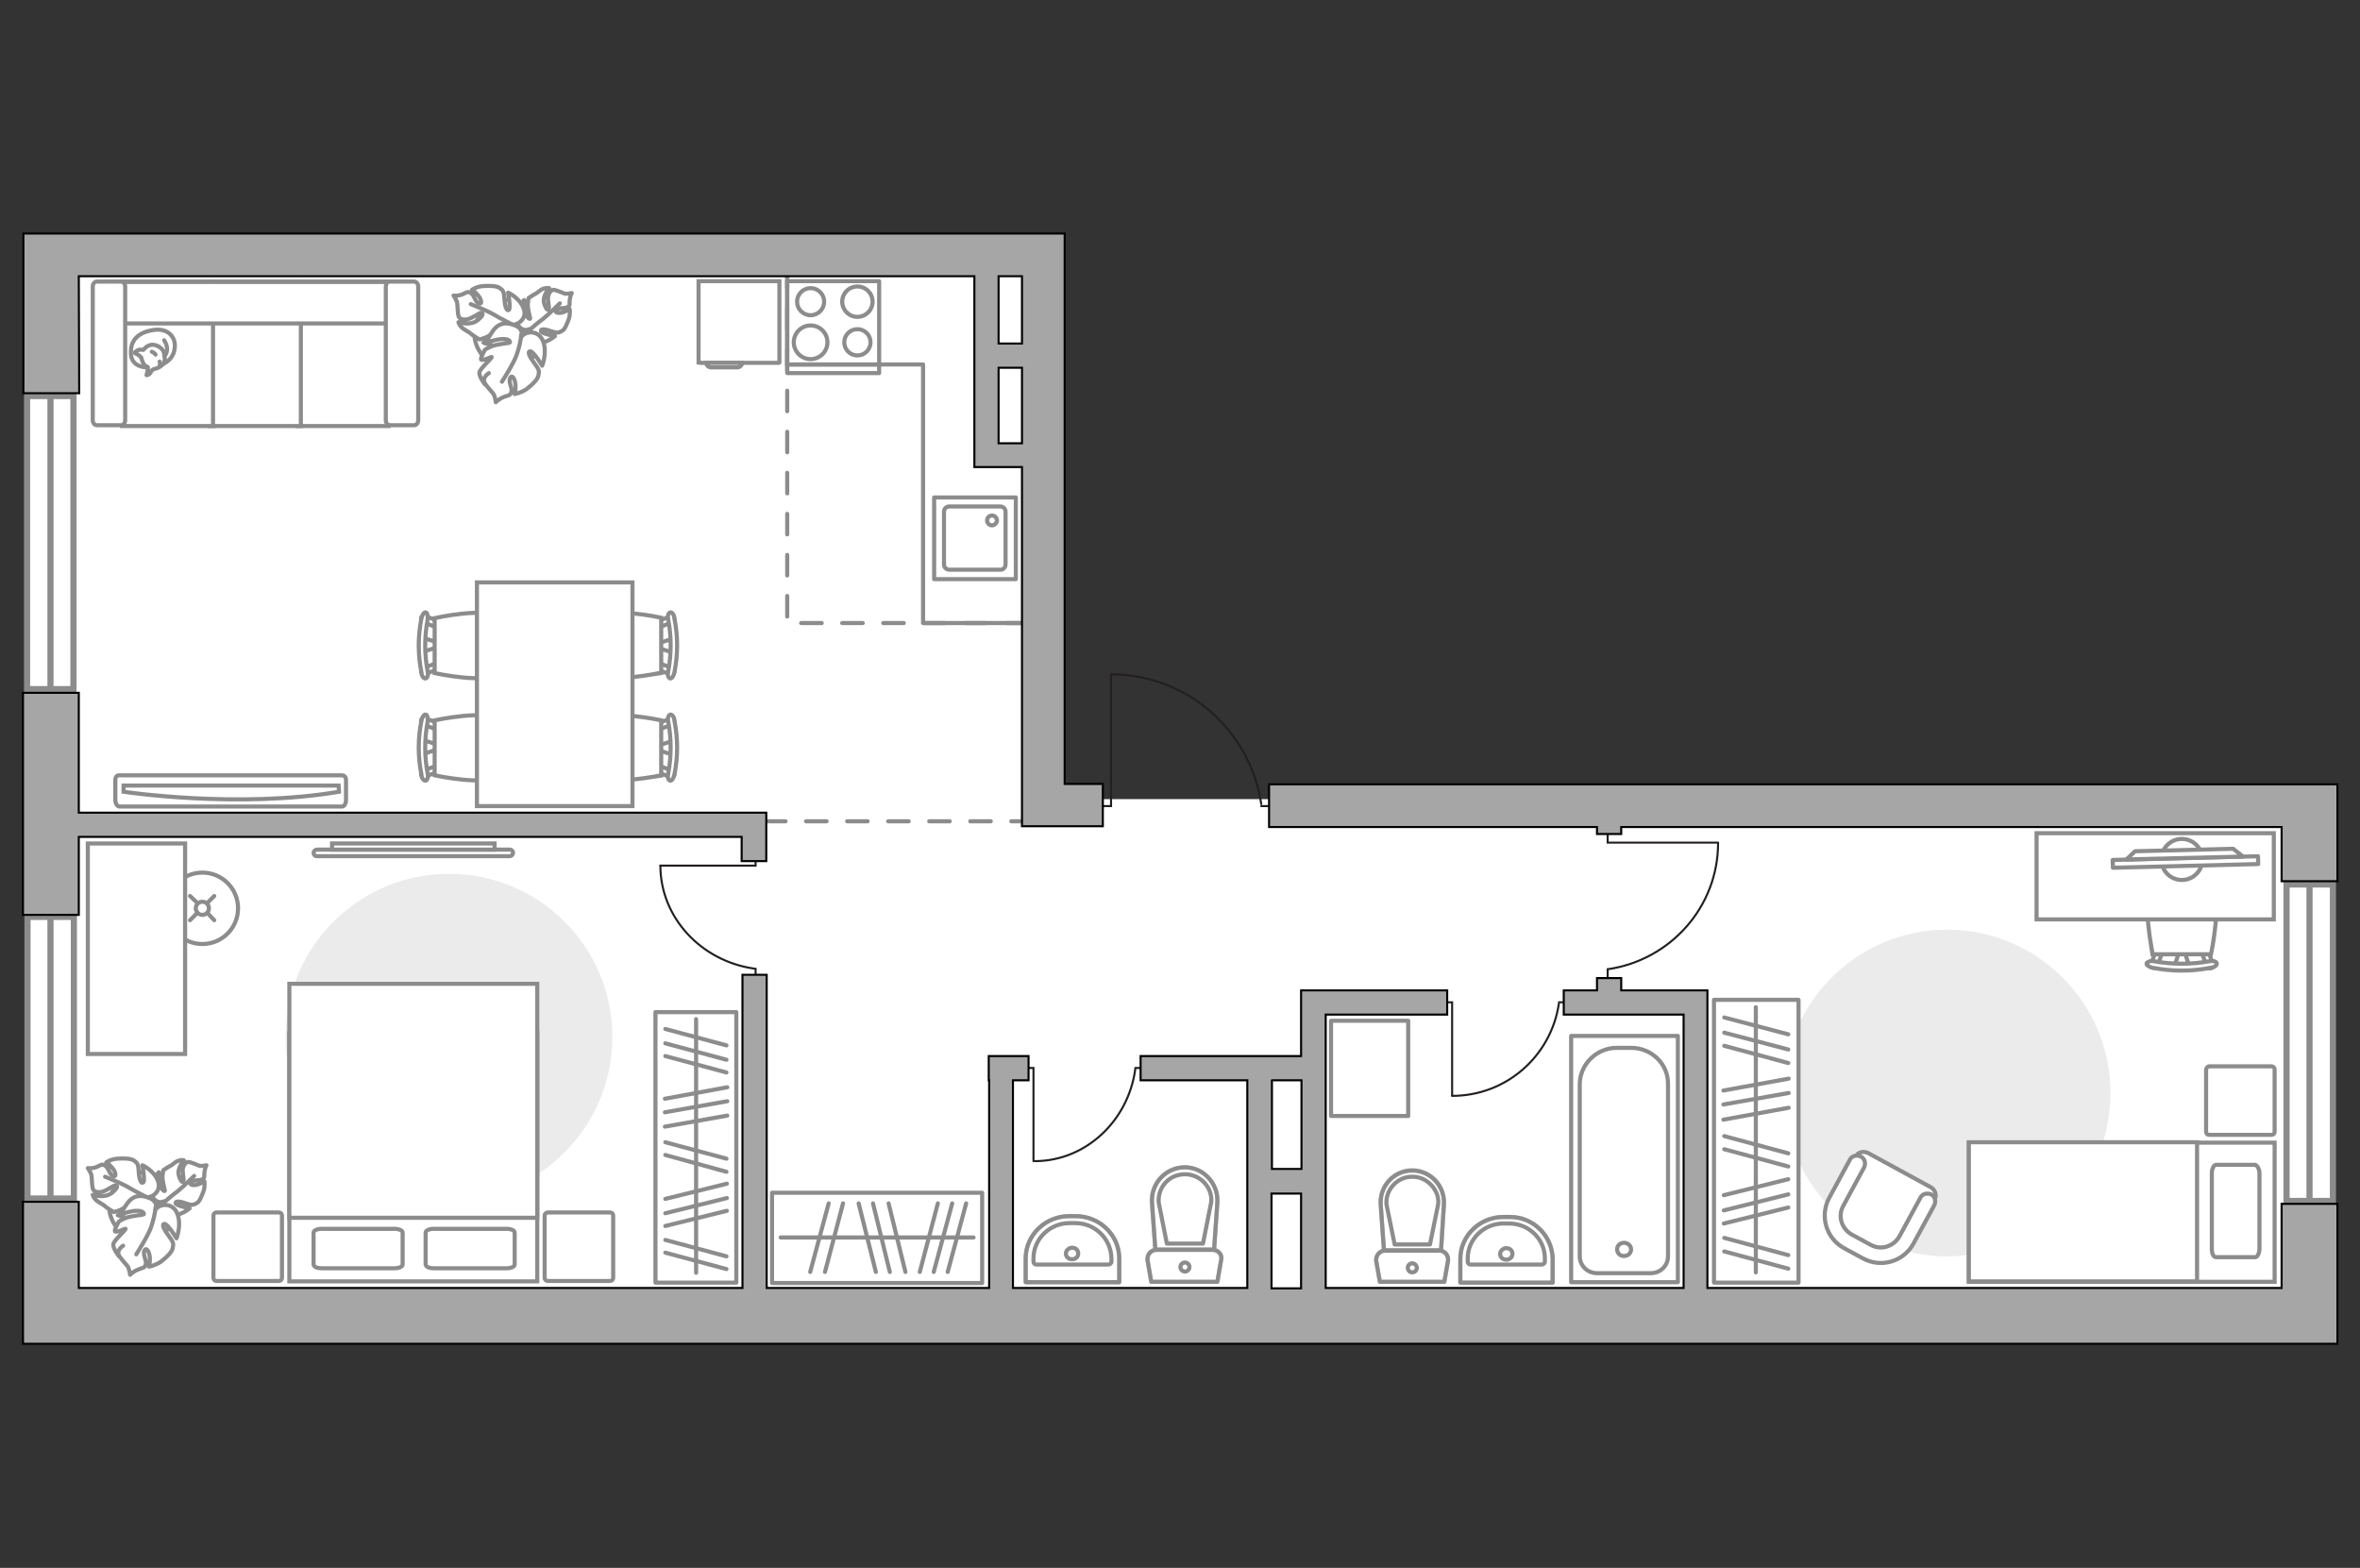 <?xml version="1.0" encoding="utf-8"?>
<!-- Generator: Adobe Illustrator 25.1.0, SVG Export Plug-In . SVG Version: 6.00 Build 0)  -->
<svg version="1.1" id="Слой_1" xmlns="http://www.w3.org/2000/svg" xmlns:xlink="http://www.w3.org/1999/xlink" x="0px" y="0px"
	 viewBox="0 0 575 382" style="enable-background:new 0 0 575 382;" xml:space="preserve">
<rect x="0" y="0" width="575" height="382" fill="#333333" stroke="none"/>
<style type="text/css">
	.st0{fill:#FFFFFF;}
	.st1{fill:#FFFFFF;stroke:#8C8C8C;stroke-linecap:round;stroke-linejoin:round;stroke-miterlimit:10;}
	.st2{fill:none;stroke:#8C8C8C;stroke-linecap:round;stroke-linejoin:round;stroke-miterlimit:10;}
	.st3{fill:#FFFFFF;stroke:#8C8C8C;stroke-miterlimit:10;}
	.st4{fill:#FFFFFF;stroke:#8C8C8C;stroke-linecap:round;stroke-miterlimit:10;}
	.st5{fill:none;stroke:#8C8C8C;stroke-linecap:round;stroke-miterlimit:10;}
	.st6{fill:#EBEBEB;}
	.st7{fill:none;stroke:#231F20;stroke-width:0.5;stroke-linecap:round;stroke-miterlimit:22.926;}
	.st8{fill:#FFFFFF;stroke:#8C8C8C;stroke-width:1;stroke-linecap:round;stroke-linejoin:round;stroke-miterlimit:10;}
	.st9{fill:#FFFFFF;stroke:#8C8C8C;stroke-width:1.5;stroke-linecap:round;stroke-miterlimit:10;}
	.st10{fill:none;stroke:#8C8C8C;stroke-width:1.5;stroke-linecap:round;stroke-miterlimit:10;}
	.st11{opacity:0.5;}
	
		.st12{opacity:0.5;fill:none;stroke:#8C8C8C;stroke-linecap:round;stroke-linejoin:round;stroke-miterlimit:10;enable-background:new    ;}
	.st13{fill:none;stroke:#8C8C8C;stroke-linecap:round;stroke-miterlimit:10;stroke-dasharray:5,5;}
	.st14{fill:#A6A6A6;stroke:#000000;stroke-width:0.5;stroke-miterlimit:10;}
</style>
<g id="bg_1_">
	<rect x="12.3" y="62.5" class="st0" width="242" height="258.2"/>
	<rect x="174.4" y="194.7" class="st0" width="389.1" height="127.3"/>
</g>
<g id="furniture_1_">
	<g>
		<g>
			<rect x="159.7" y="246.6" class="st1" width="19.7" height="65.9"/>
			<line class="st2" x1="162" y1="274.5" x2="177.2" y2="271.8"/>
			<line class="st2" x1="162" y1="271" x2="177.2" y2="268.3"/>
			<line class="st2" x1="162" y1="267.7" x2="177.2" y2="264.9"/>
			<line class="st2" x1="162.1" y1="281.4" x2="177" y2="285.5"/>
			<line class="st2" x1="162.1" y1="278.3" x2="177" y2="282.3"/>
			<line class="st2" x1="162.1" y1="257.3" x2="177" y2="261.3"/>
			<line class="st2" x1="162.1" y1="254.2" x2="177" y2="258.2"/>
			<line class="st2" x1="162.1" y1="305.2" x2="177" y2="309.2"/>
			<line class="st2" x1="162.1" y1="302.1" x2="177" y2="306.1"/>
			<line class="st2" x1="162.1" y1="298.7" x2="177.1" y2="295"/>
			<line class="st2" x1="162.1" y1="292.1" x2="177.1" y2="288.4"/>
			<line class="st2" x1="162.1" y1="295.6" x2="177.1" y2="291.9"/>
			<line class="st2" x1="169.6" y1="310.1" x2="169.6" y2="248.3"/>
		</g>
		<line class="st2" x1="162.1" y1="250.7" x2="177" y2="254.7"/>
	</g>
	<g>
		<g>
			<rect x="188.1" y="290.6" class="st1" width="51.2" height="22"/>
			<line class="st2" x1="228.5" y1="293.2" x2="224.1" y2="309.9"/>
			<line class="st2" x1="232" y1="293.2" x2="227.5" y2="309.9"/>
			<line class="st2" x1="235.4" y1="293.2" x2="230.9" y2="309.9"/>
			<line class="st2" x1="201.9" y1="293.2" x2="197.4" y2="309.9"/>
			<line class="st2" x1="205.4" y1="293.2" x2="201" y2="309.9"/>
			<line class="st2" x1="209.2" y1="293.2" x2="213.4" y2="309.9"/>
			<line class="st2" x1="216.5" y1="293.2" x2="220.6" y2="309.9"/>
			<line class="st2" x1="212.7" y1="293.2" x2="216.8" y2="309.9"/>
			<line class="st2" x1="190.2" y1="301.5" x2="237.2" y2="301.5"/>
		</g>
	</g>
	<g>
		<path id="Vector_54_1_" class="st3" d="M94.9,68.6H72.5v35.2h22.2L94.9,68.6z"/>
		<path id="Vector_55_1_" class="st3" d="M73.4,68.6H51.1v35.2h22.2V68.6z"/>
		<path id="Vector_56_1_" class="st3" d="M51.9,68.6H29.7v35.2h22.2V68.6z"/>
		<path id="Vector_57_1_" class="st3" d="M96,78.8l2.1-10.1H26.5v10.1H96z"/>
		<path id="Vector_58_1_" class="st3" d="M94,69.8v32.6c0,0.7,0.5,1.2,1,1.2h5.9c0.6,0,1-0.6,1-1.2V69.8c0-0.7-0.5-1.2-1-1.2H95
			C94.4,68.6,94,69.2,94,69.8z"/>
		<path id="Vector_59_1_" class="st3" d="M22.6,69.8v32.6c0,0.7,0.5,1.2,1,1.2h5.9c0.6,0,1-0.6,1-1.2V69.8c0-0.7-0.5-1.2-1-1.2h-5.9
			C23,68.6,22.6,69.2,22.6,69.8z"/>
		<g>
			<path class="st1" d="M35.8,89.5c0,0-3.7,0.1-3.9-3.2c-0.2-3.3,1.6-5.3,5.5-5.9c3.9-0.6,5.7,2.2,5.1,4.8
				C42.1,87.8,39.5,89.5,35.8,89.5z"/>
			<path class="st1" d="M34.4,87.1c0,0-0.4-0.5-1-0.8c-0.7-0.3-0.6-0.4-0.6-0.4s0.7-0.8,1.6-0.7c0.6,0.1,0.6,0,0.6,0s0.7-1.1,2-1.2
				c1.3-0.1,2.7,1,2.9,1.8c0.3,0.9,0.4,2.1-0.1,2.8c-0.5,0.7-1.5,1.2-2.2,1.3s-0.8,1-1.3,1.3c-0.6,0.3-0.6,0.2-0.6,0.2
				s0.5-1.7,0.3-2C35.7,89.2,35,89.4,34.4,87.1z"/>
			<path class="st1" d="M37.9,86.4c0,0-0.3-0.5-0.9-0.7"/>
			<path class="st1" d="M38.9,88.1c0,0,0.2,0.6,0,1"/>
			<path class="st2" d="M40,86.7c0,0,0.6-0.2,0.7-1.5c0.1-1.1-0.7-2.3-0.7-2.3"/>
		</g>
	</g>
	<g>
		<path id="Vector_8_2_" class="st3" d="M170.5,88.4h19.3c0.1,0,0.1-0.1,0.1-0.1V68.5h-19.7v19.8C170.3,88.3,170.4,88.4,170.5,88.4z
			"/>
		<path id="Vector_9_2_" class="st3" d="M180.8,88.4h-8.7c0,0.7,0.6,1.1,1.1,1.1h6.4C180.3,89.5,180.8,89,180.8,88.4z"/>
	</g>
	<g>
		<circle class="st4" cx="49.3" cy="221.3" r="8.7"/>
		<line class="st5" x1="46.3" y1="218.3" x2="48.1" y2="220"/>
		<circle class="st4" cx="49.3" cy="221.3" r="1.6"/>
		<line class="st5" x1="50.5" y1="222.4" x2="52.2" y2="224.2"/>
		<line class="st5" x1="52.2" y1="218.3" x2="50.5" y2="220"/>
		<line class="st5" x1="48.1" y1="222.4" x2="46.3" y2="224.2"/>
	</g>
	<path id="Vector_3_" class="st6" d="M69.6,252.7c0,22.1,17.9,39.8,39.8,39.8s39.8-17.9,39.8-39.8c0-22.1-17.9-39.8-39.8-39.8
		S69.6,230.6,69.6,252.7z"/>
	<path id="Vector_1_" class="st6" d="M434.6,266.3c0,22.1,17.9,39.8,39.8,39.8s39.8-17.8,39.8-39.8s-17.9-39.8-39.8-39.8
		S434.6,244.3,434.6,266.3z"/>
	<g>
		<path id="Vector_98_1_" class="st3" d="M130.9,251.7H70.5v60.5h60.4V251.7z"/>
		<path id="Vector_99_1_" class="st3" d="M70.5,239.7h60.4v57H77.6h-7.1V289V239.7z"/>
		<path id="Vector_100_1_" class="st2" d="M105.6,309h17.9c1,0,1.9-0.4,1.9-0.9v-7.8c0-0.5-0.9-0.9-1.9-0.9h-17.9
			c-1,0-1.9,0.4-1.9,0.9v7.8C103.8,308.7,104.7,309,105.6,309z"/>
		<path id="Vector_101_1_" class="st2" d="M78.3,309h17.9c1,0,1.9-0.4,1.9-0.9v-7.8c0-0.5-0.9-0.9-1.9-0.9H78.3
			c-1,0-1.9,0.4-1.9,0.9v7.8C76.5,308.7,77.3,309,78.3,309z"/>
	</g>
	<path id="Vector_5_5_" class="st1" d="M52,296.2v15.1c0,0.5,0.3,0.8,0.8,0.8h15.1c0.5,0,0.8-0.3,0.8-0.8v-15.1
		c0-0.5-0.3-0.8-0.8-0.8H52.7C52.3,295.5,52,295.7,52,296.2z"/>
	<path id="Vector_5_2_" class="st1" d="M132.7,296.2v15.1c0,0.5,0.3,0.8,0.8,0.8h15.1c0.5,0,0.8-0.3,0.8-0.8v-15.1
		c0-0.5-0.3-0.8-0.8-0.8h-15.1C133,295.5,132.7,295.7,132.7,296.2z"/>
	<g>
		<path class="st3" d="M124.2,207c0.5,0,0.8,0.4,0.8,0.8c0,0.4-0.4,0.8-0.8,0.8H77.2c-0.5,0-0.8-0.4-0.8-0.8c0-0.4,0.4-0.8,0.8-0.8
			H124.2z"/>
		<rect x="80.9" y="205.5" class="st3" width="39.6" height="1.5"/>
	</g>
	<g>
		<polyline class="st7" points="418.6,205.3 391.7,205.3 391.7,200.7 		"/>
		<line class="st7" x1="391.7" y1="240.3" x2="391.7" y2="236.1"/>
		<path class="st7" d="M392,236.1c15-2.3,26.6-15.1,26.6-30.7"/>
	</g>
	<g>
		<polyline class="st7" points="353.8,266.9 353.8,244.2 349.9,244.2 		"/>
		<line class="st7" x1="383.4" y1="244.2" x2="379.8" y2="244.2"/>
		<path class="st7" d="M379.8,244.6c-1.9,12.6-12.7,22.4-26,22.4"/>
	</g>
	<g>
		<polyline class="st7" points="251.8,282.9 251.8,260.2 248.1,260.2 		"/>
		<line class="st7" x1="279.9" y1="260.2" x2="276.6" y2="260.2"/>
		<path class="st7" d="M276.6,260.5c-1.7,12.6-12.1,22.4-24.5,22.4"/>
	</g>
	<g>
		<polyline class="st7" points="160.9,210.9 184.1,210.9 184.1,207.1 		"/>
		<line class="st7" x1="184.1" y1="239.5" x2="184.1" y2="236"/>
		<path class="st7" d="M183.8,236c-12.9-1.8-22.9-12.4-22.9-25.1"/>
	</g>
	<polyline class="st2" points="191.8,63.5 191.8,88.8 224.9,88.8 224.9,151.8 253.4,151.8 	"/>
	<g>
		<path id="Vector_2_1_" class="st3" d="M479.7,312.3v-33.9h74.5v33.9H479.7z"/>
		<path id="Vector_3_1_" class="st3" d="M479.7,278.3v33.9h55.6v-29.9v-4h-7.5L479.7,278.3z"/>
		<path id="Vector_4_1_" class="st2" d="M550.5,285.8v18.5c0,1-0.5,2-1,2h-9.6c-0.6,0-1-0.9-1-2v-18.5c0-1,0.5-2,1-2h9.6
			C550,284,550.5,284.9,550.5,285.8z"/>
	</g>
	<path id="Vector_5_1_" class="st1" d="M538.3,259.8h15.1c0.5,0,0.8,0.3,0.8,0.8v15.1c0,0.5-0.3,0.8-0.8,0.8h-15.1
		c-0.5,0-0.8-0.3-0.8-0.8v-15.1C537.6,260.2,537.8,259.8,538.3,259.8z"/>
	<g id="Group_2_6_">
		<g id="Group_3_6_">
			<path id="Vector_10_6_" class="st3" d="M529.8,235.4l1.3-4h1l1.3,4H529.8z"/>
		</g>
		<g id="Group_4_6_">
			<path id="Vector_11_6_" class="st3" d="M537.3,231.5c0.4,0,0.7,0.2,0.8,0.5l1.2,3.2c0.1,0.3-0.1,0.6-0.6,0.7s-0.9-0.1-1-0.4
				l-1.2-3.2c-0.1-0.3,0.1-0.6,0.6-0.7C537.1,231.5,537.2,231.5,537.3,231.5z"/>
		</g>
		<g id="Group_5_6_">
			<path id="Vector_12_6_" class="st3" d="M526,231.5c0.1,0,0.1,0,0.2,0c0.5,0.1,0.7,0.4,0.6,0.7l-1.2,3.2c-0.1,0.3-0.6,0.5-1,0.4
				c-0.5-0.1-0.7-0.4-0.6-0.7l1.2-3.2C525.3,231.7,525.7,231.5,526,231.5z"/>
		</g>
		<path id="Vector_13_6_" class="st3" d="M524.5,215.9c2.5-2.5,11.7-2.5,14.2,0c2.9,2.9,0,16.6,0,16.6h-14.2
			C524.5,232.4,521.6,218.8,524.5,215.9z"/>
		<path id="Vector_14_6_" class="st3" d="M524.8,234.2c4.5,0.8,9,0.8,13.5,0c1-0.2,1.7,0.1,1.8,0.5c0.1,0.5-0.6,1-1.5,1.1
			c-4.7,0.9-9.4,0.9-14.1,0c-1-0.2-1.6-0.8-1.5-1.1S524,234,524.8,234.2z"/>
	</g>
	<path id="Vector_36_2_" class="st3" d="M554,224h-57.8v-21h46.7H554V224z"/>
	<path id="Vector_36_1_" class="st3" d="M45.1,205.5v51.3H21.4v-41.4v-9.9H45.1z"/>
	<g>
		<circle class="st1" cx="531.6" cy="209.4" r="5"/>
		<g>
			
				<rect x="514.6" y="209" transform="matrix(1 -2.553912e-02 2.553912e-02 1 -5.189 13.663)" class="st8" width="35.4" height="1.9"/>
			<polygon class="st1" points="544.1,206.8 520.2,207.4 518.1,209.4 546.5,208.7 			"/>
		</g>
	</g>
	<g>
		<path id="Vector_37_2_" class="st3" d="M455.1,280.9l15.4,8.4c1,0.6,1.4,1.9,0.9,2.9l-5.8,10.6c-2.1,3.9-7,5.3-10.9,3.2l-5.1-2.8
			c-3.9-2.1-5.3-7-3.2-10.9l5.8-10.6C452.7,280.7,454,280.4,455.1,280.9z"/>
		<path id="Vector_38_2_" class="st3" d="M453.4,281.8c1,0.5,1.2,1.7,0.8,2.6l-5.1,9.4c-1.4,2.5-0.4,5.6,2.1,7l4.6,2.5
			c2.5,1.4,5.6,0.4,7-2.1l5.1-9.4c0.5-1,1.7-1.2,2.6-0.8c1,0.5,1.2,1.7,0.8,2.6l-5.1,9.4c-2.4,4.4-7.9,6-12.3,3.6l-4.6-2.5
			c-4.4-2.4-6-7.9-3.6-12.3l5.1-9.4C451.3,281.6,452.5,281.3,453.4,281.8z"/>
	</g>
	<g id="Group_2_5_">
		<g id="Group_3_5_">
			<path id="Vector_10_5_" class="st3" d="M163.9,183.9l-3.7-1.2v-1l3.7-1.2V183.9z"/>
		</g>
		<g id="Group_4_5_">
			<path id="Vector_11_5_" class="st3" d="M160.2,176.8c0-0.4,0.2-0.7,0.4-0.7l3-1.1c0.3-0.1,0.6,0.1,0.7,0.6
				c0.1,0.4-0.1,0.9-0.4,0.9l-3,1.1c-0.3,0.1-0.6-0.1-0.7-0.6C160.2,177,160.2,176.9,160.2,176.8z"/>
		</g>
		<g id="Group_5_5_">
			<path id="Vector_12_5_" class="st3" d="M160.2,187.5c0-0.1,0-0.1,0-0.2c0.1-0.4,0.4-0.7,0.7-0.6l3,1.1c0.3,0.1,0.5,0.6,0.4,1
				c-0.1,0.4-0.4,0.7-0.7,0.6l-3-1.1C160.3,188.1,160.2,187.7,160.2,187.5z"/>
		</g>
		<path id="Vector_13_5_" class="st3" d="M145.4,188.9c-2.4-2.4-2.4-11,0-13.4c2.8-2.8,15.7,0,15.7,0v13.4
			C161.1,188.9,148.2,191.6,145.4,188.9z"/>
		<path id="Vector_14_5_" class="st3" d="M162.8,188.5c0.8-4.2,0.8-8.6,0-12.7c-0.2-0.9,0.1-1.6,0.5-1.7c0.4-0.1,1,0.6,1,1.4
			c0.9,4.4,0.9,8.9,0,13.3c-0.2,0.9-0.7,1.5-1,1.4C162.8,190.1,162.6,189.4,162.8,188.5z"/>
	</g>
	<g id="Group_2_4_">
		<g id="Group_3_4_">
			<path id="Vector_10_4_" class="st3" d="M163.9,159l-3.7-1.2v-1l3.7-1.2V159z"/>
		</g>
		<g id="Group_4_4_">
			<path id="Vector_11_4_" class="st3" d="M160.2,151.9c0-0.4,0.2-0.7,0.4-0.7l3-1.1c0.3-0.1,0.6,0.1,0.7,0.6
				c0.1,0.4-0.1,0.9-0.4,0.9l-3,1.1c-0.3,0.1-0.6-0.1-0.7-0.6C160.2,152,160.2,152,160.2,151.9z"/>
		</g>
		<g id="Group_5_4_">
			<path id="Vector_12_4_" class="st3" d="M160.2,162.5c0-0.1,0-0.1,0-0.2c0.1-0.4,0.4-0.7,0.7-0.6l3,1.1c0.3,0.1,0.5,0.6,0.4,1
				c-0.1,0.4-0.4,0.7-0.7,0.6l-3-1.1C160.3,163.2,160.2,162.8,160.2,162.5z"/>
		</g>
		<path id="Vector_13_4_" class="st3" d="M145.4,163.9c-2.4-2.4-2.4-11,0-13.4c2.8-2.8,15.7,0,15.7,0v13.4
			C161.1,163.9,148.2,166.7,145.4,163.9z"/>
		<path id="Vector_14_4_" class="st3" d="M162.8,163.6c0.8-4.2,0.8-8.6,0-12.7c-0.2-0.9,0.1-1.6,0.5-1.7c0.4-0.1,1,0.6,1,1.4
			c0.9,4.4,0.9,8.9,0,13.3c-0.2,0.9-0.7,1.5-1,1.4C162.8,165.2,162.6,164.5,162.8,163.6z"/>
	</g>
	<g id="Group_2_3_">
		<g id="Group_3_3_">
			<path id="Vector_10_3_" class="st3" d="M103.1,155.4l3.7,1.2v1l-3.7,1.2V155.4z"/>
		</g>
		<g id="Group_4_3_">
			<path id="Vector_11_3_" class="st3" d="M106.7,162.5c0,0.4-0.2,0.7-0.4,0.7l-3,1.1c-0.3,0.1-0.6-0.1-0.7-0.6
				c-0.1-0.4,0.1-0.9,0.4-0.9l3-1.1c0.3-0.1,0.6,0.1,0.7,0.6C106.7,162.5,106.7,162.5,106.7,162.5z"/>
		</g>
		<g id="Group_5_3_">
			<path id="Vector_12_3_" class="st3" d="M106.7,151.9c0,0.1,0,0.1,0,0.2c-0.1,0.4-0.4,0.7-0.7,0.6l-3-1.1c-0.3-0.1-0.5-0.6-0.4-1
				c0.1-0.4,0.4-0.7,0.7-0.6l3,1.1C106.5,151.2,106.7,151.6,106.7,151.9z"/>
		</g>
		<path id="Vector_13_3_" class="st3" d="M121.6,150.6c2.4,2.4,2.4,11,0,13.4c-2.8,2.8-15.7,0-15.7,0v-13.4
			C105.9,150.6,118.8,147.7,121.6,150.6z"/>
		<path id="Vector_14_3_" class="st3" d="M104.2,150.9c-0.8,4.2-0.8,8.6,0,12.7c0.2,0.9-0.1,1.6-0.5,1.7s-1-0.6-1-1.4
			c-0.9-4.4-0.9-8.9,0-13.3c0.2-0.9,0.7-1.5,1-1.4C104.1,149.2,104.3,150,104.2,150.9z"/>
	</g>
	<g id="Group_2_1_">
		<g id="Group_3_1_">
			<path id="Vector_10_1_" class="st3" d="M103.1,180.3l3.7,1.2v1l-3.7,1.2V180.3z"/>
		</g>
		<g id="Group_4_1_">
			<path id="Vector_11_1_" class="st3" d="M106.7,187.5c0,0.4-0.2,0.7-0.4,0.7l-3,1.1c-0.3,0.1-0.6-0.1-0.7-0.6
				c-0.1-0.4,0.1-0.9,0.4-0.9l3-1.1c0.3-0.1,0.6,0.1,0.7,0.6C106.7,187.4,106.7,187.4,106.7,187.5z"/>
		</g>
		<g id="Group_5_1_">
			<path id="Vector_12_1_" class="st3" d="M106.7,176.8c0,0.1,0,0.1,0,0.2c-0.1,0.4-0.4,0.7-0.7,0.6l-3-1.1c-0.3-0.1-0.5-0.6-0.4-1
				c0.1-0.4,0.4-0.7,0.7-0.6l3,1.1C106.5,176.2,106.7,176.5,106.7,176.8z"/>
		</g>
		<path id="Vector_13_1_" class="st3" d="M121.6,175.5c2.4,2.4,2.4,11,0,13.4c-2.8,2.8-15.7,0-15.7,0v-13.4
			C105.9,175.5,118.8,172.7,121.6,175.5z"/>
		<path id="Vector_14_1_" class="st3" d="M104.2,175.8c-0.8,4.2-0.8,8.6,0,12.7c0.2,0.9-0.1,1.6-0.5,1.7c-0.4,0.1-1-0.6-1-1.4
			c-0.9-4.4-0.9-8.9,0-13.3c0.2-0.9,0.7-1.5,1-1.4C104.1,174.1,104.3,174.9,104.2,175.8z"/>
	</g>
	<path id="Vector_35_2_" class="st3" d="M154.1,141.9v54.5h-37.9v-44v-10.5H154.1z"/>
	<g>
		<path id="Vector_60_2_" class="st3" d="M131.1,77.4c-2.2-4-7.2-5.5-11.2-3.4c-4,2.2-5.5,7.2-3.3,11.2c2.2,4,7.2,5.5,11.2,3.3
			C131.8,86.5,133.3,81.4,131.1,77.4z"/>
		<path class="st1" d="M128.9,80.2c0,0-1.3,0.7-2.4-0.6c-1-1.2-1.7-2.8-0.3-4.6c1.4-1.8,1.5-1.9,1.5-1.9s-0.1,2.5,0.5,3.6
			c0.6,1.2,1,1,1,0.9c0-0.1-0.7-2.4-0.6-3.6s0.2-1.4,0.2-1.4s1.5-1,1.8-1.1s1.1-1,1.9-1.2s1.3-0.1,1.3-0.1s-1.8,2-1.2,3.8
			c0.6,1.8,1,1.6,1.1,1.2c0.2-0.4-0.4-2.2-0.1-3.2c0.3-1,0.9-1.4,1.3-1.4s2.1,0.7,2.6,0.9c0.5,0.2,1.8-0.1,1.8-0.1s-0.4,0.7-0.5,1.8
			c-0.1,1.1,0.2,1.1-0.5,1.6s-2,0-2.7,0.7c-0.7,0.7,0.6,0.9,1.5,0.6s1.7-0.8,1.7-0.8s0.2,1.1-0.2,2.4c-0.5,1.3-1,2.7-1.8,3
			c-0.8,0.4-1,0.5-2.5,0c-1.6-0.6-2.7-0.6-2.5,0c0.2,0.6,3.4,1.2,3.4,1.2s-2,1.8-4.4,1.7C128.8,83.6,128.4,81.2,128.9,80.2z"/>
		<path class="st2" d="M136.4,73.9c0,0-2.7,2.7-4.1,3.8c-1,0.7-2.6,2.1-3.3,2.7c-1,0.8-2.3,1.2-3.5,1.4"/>
		<path class="st1" d="M124.9,79.1c0,0,1.3,1.1,0.5,2.8c-0.9,1.7-2.1,3-4.8,2.4c-2.7-0.7-2.8-0.8-2.8-0.8s2.7-1,3.7-2.2
			c1-1.1,0.6-1.5,0.5-1.4c-0.1,0-2.3,1.7-3.6,2.3c-1.3,0.5-1.6,0.5-1.6,0.5s-1.8-1.1-2.1-1.4c-0.2-0.3-1.5-0.9-2.2-1.5
			c-0.7-0.7-0.8-1.3-0.8-1.3s2.9,1,4.7-0.5c1.7-1.4,1.2-1.8,0.8-1.8s-2.2,1.4-3.4,1.6c-1.2,0.2-1.9-0.2-2.1-0.8
			c-0.2-0.6-0.2-2.5-0.3-3.1c0-0.6-0.9-1.9-0.9-1.9s1,0.2,2.2-0.3s1.1-0.8,2-0.3c0.9,0.5,1,2.1,1.9,2.5c1,0.4,0.7-1-0.1-1.9
			c-0.8-1-1.5-1.4-1.5-1.4s1.1-0.8,2.7-0.9c1.6-0.1,3.3-0.1,4.1,0.5c0.8,0.6,1,0.8,1.1,2.7c0.1,1.9,0.6,3,1.1,2.6
			c0.5-0.5-0.2-4.2-0.2-4.2s2.9,1.3,3.8,3.9C128.5,77.6,126.2,79.2,124.9,79.1z"/>
		<path class="st2" d="M114.7,74.1c0,0,4.1,1.6,5.9,2.7c1.1,0.7,3.4,1.8,4.4,2.4c1.3,0.8,2.4,1.8,3.1,3.1"/>
		<g>
			<path class="st1" d="M119.1,90.9c-1.1,0.8-1.3,1.5-1.1,2.2c0.2,0.6,1.7,2.2,2.1,2.7c0.5,0.5,0.7,2.2,0.7,2.2s0.7-0.8,2-1.3
				s1.4-0.2,1.8-1.2c0.3-1-0.8-2.4-0.3-3.4c0.5-1,1.2,0.4,1.3,1.6c0.1,1.2-0.2,2.3-0.2,2.3s1.4-0.2,2.9-1.2c1.3-1,2.8-2.4,2.9-3.4
				c0.2-1,0.2-1.3-1-2.9s-1.8-2.9-1-2.9c0.8,0,2.9,3.5,2.9,3.5s1.3-3.2,0.2-6c-1.1-2.8-4.2-2.4-5.1-1.2c0,0,0.3-1.9-1.7-2.6
				c-1.9-0.8-4-0.9-5.6,1.6c-1.6,2.5-1.7,2.7-1.7,2.7s2.9-1.1,4.6-1c1.6,0.1,1.5,0.8,1.4,0.9s-3.1,0.3-4.5,0.9
				c-1.4,0.6-1.6,0.9-1.6,0.9s-1.1,2-0.9,2.3c0.5,0.4,2.6-0.8,2.6-0.6c0,0.4-2.9,2.8-3,3.8c-0.1,1,1.4,2.9,1.4,2.9"/>
			<path class="st2" d="M122.3,93c0,0,2.9-4.5,3.6-6.6c0.5-1.4,1-3.4,1.1-4.9"/>
		</g>
	</g>
	<g>
		<path id="Vector_60_1_" class="st3" d="M42.1,290c-2.2-4-7.2-5.5-11.2-3.4c-4,2.2-5.5,7.2-3.3,11.2c2.2,4,7.2,5.5,11.2,3.3
			C42.7,299,44.3,294,42.1,290z"/>
		<path class="st1" d="M39.9,292.7c0,0-1.3,0.7-2.4-0.6c-1-1.2-1.7-2.8-0.3-4.6s1.5-1.9,1.5-1.9s-0.1,2.5,0.5,3.6c0.6,1.2,1,1,1,0.9
			c0-0.1-0.7-2.4-0.6-3.6c0.1-1.2,0.2-1.4,0.2-1.4s1.5-1,1.8-1.1c0.3-0.1,1.1-1,1.9-1.2c0.8-0.3,1.3-0.1,1.3-0.1s-1.8,2-1.2,3.8
			c0.6,1.8,1,1.6,1.1,1.2c0.2-0.4-0.4-2.2-0.1-3.2c0.3-1,0.9-1.4,1.3-1.4c0.5,0,2.1,0.7,2.6,0.9c0.5,0.2,1.8-0.1,1.8-0.1
			s-0.4,0.7-0.5,1.8c-0.1,1.1,0.2,1.1-0.5,1.6s-2,0-2.7,0.7c-0.7,0.7,0.6,0.9,1.5,0.6c1-0.3,1.7-0.8,1.7-0.8s0.2,1.1-0.2,2.4
			c-0.5,1.3-1,2.7-1.8,3c-0.8,0.4-1,0.5-2.5,0c-1.6-0.6-2.7-0.6-2.5,0c0.2,0.6,3.4,1.2,3.4,1.2s-2,1.8-4.4,1.7
			C39.8,296.2,39.3,293.8,39.9,292.7z"/>
		<path class="st2" d="M47.3,286.5c0,0-2.7,2.7-4.1,3.8c-1,0.7-2.6,2.1-3.3,2.7c-1,0.8-2.3,1.2-3.5,1.4"/>
		<path class="st1" d="M35.8,291.7c0,0,1.3,1.1,0.5,2.8c-0.9,1.7-2.1,3-4.8,2.4c-2.7-0.7-2.8-0.8-2.8-0.8s2.7-1,3.7-2.2
			s0.6-1.5,0.5-1.4c-0.1,0-2.3,1.7-3.6,2.3c-1.3,0.5-1.6,0.5-1.6,0.5s-1.8-1.1-2.1-1.4c-0.2-0.3-1.5-0.9-2.2-1.5
			c-0.7-0.7-0.8-1.3-0.8-1.3s2.9,1,4.7-0.5s1.2-1.8,0.8-1.8c-0.5,0-2.2,1.4-3.4,1.6c-1.2,0.2-1.9-0.2-2.1-0.8
			c-0.2-0.6-0.2-2.5-0.3-3.1c0-0.6-0.9-1.9-0.9-1.9s1,0.2,2.2-0.3c1.2-0.5,1.1-0.8,2-0.3c0.9,0.5,1,2.1,1.9,2.5c1,0.4,0.7-1-0.1-1.9
			c-0.8-1-1.5-1.4-1.5-1.4s1.1-0.8,2.7-0.9c1.6-0.1,3.3-0.1,4.1,0.5s1,0.8,1.1,2.7c0.1,1.9,0.6,3,1.1,2.6c0.5-0.5-0.2-4.2-0.2-4.2
			s2.9,1.3,3.8,3.9C39.4,290.2,37.1,291.8,35.8,291.7z"/>
		<path class="st2" d="M25.6,286.7c0,0,4.1,1.6,5.9,2.7c1.1,0.7,3.4,1.8,4.4,2.4c1.3,0.8,2.4,1.8,3.1,3.1"/>
		<g>
			<path class="st1" d="M30,303.5c-1.1,0.8-1.3,1.5-1.1,2.2c0.2,0.6,1.7,2.2,2.1,2.7c0.5,0.5,0.7,2.2,0.7,2.2s0.7-0.8,2-1.3
				c1.3-0.6,1.4-0.2,1.8-1.2c0.3-1-0.8-2.4-0.3-3.4c0.5-1,1.2,0.4,1.3,1.6c0.1,1.2-0.2,2.3-0.2,2.3s1.4-0.2,2.9-1.2
				c1.3-1,2.8-2.4,2.9-3.4c0.2-1,0.2-1.3-1-2.9c-1.2-1.6-1.8-2.9-1-2.9c0.8,0,2.9,3.5,2.9,3.5s1.3-3.2,0.2-6
				c-1.1-2.8-4.2-2.4-5.1-1.2c0,0,0.3-1.9-1.7-2.6c-1.9-0.8-4-0.9-5.6,1.6S29,296,29,296s2.9-1.1,4.6-1c1.6,0.1,1.5,0.8,1.4,0.9
				c-0.1,0.1-3.1,0.3-4.5,0.9c-1.4,0.6-1.6,0.9-1.6,0.9s-1.1,2-0.9,2.3c0.5,0.4,2.6-0.8,2.6-0.6c0,0.4-2.9,2.8-3,3.8
				c-0.1,1,1.4,2.9,1.4,2.9"/>
			<path class="st2" d="M33.2,305.6c0,0,2.9-4.5,3.6-6.6c0.5-1.4,1-3.4,1.1-4.9"/>
		</g>
	</g>
	<g>
		<g>
			<rect x="417.6" y="243.6" class="st1" width="20.6" height="68.9"/>
			<line class="st2" x1="419.9" y1="272.8" x2="435.8" y2="269.9"/>
			<line class="st2" x1="419.9" y1="269.1" x2="435.8" y2="266.3"/>
			<line class="st2" x1="419.9" y1="265.7" x2="435.8" y2="262.8"/>
			<line class="st2" x1="420.1" y1="280" x2="435.7" y2="284.2"/>
			<line class="st2" x1="420.1" y1="276.8" x2="435.7" y2="281"/>
			<line class="st2" x1="420.1" y1="254.8" x2="435.7" y2="259"/>
			<line class="st2" x1="420.1" y1="251.6" x2="435.7" y2="255.7"/>
			<line class="st2" x1="420.1" y1="304.9" x2="435.7" y2="309.1"/>
			<line class="st2" x1="420.1" y1="301.6" x2="435.7" y2="305.8"/>
			<line class="st2" x1="420" y1="298.1" x2="435.7" y2="294.2"/>
			<line class="st2" x1="420" y1="291.2" x2="435.7" y2="287.3"/>
			<line class="st2" x1="420" y1="294.9" x2="435.7" y2="291"/>
			<line class="st2" x1="427.8" y1="310" x2="427.8" y2="245.4"/>
		</g>
		<line class="st2" x1="420.1" y1="247.9" x2="435.7" y2="252"/>
	</g>
	<g>
		<path id="Vector_90_1_" class="st3" d="M29.1,196.5c-0.5,0-1-0.7-1-1.6v-4.8c0-0.9,0.4-1.2,1-1.2h54.2c0.5,0,1,0.3,1,1.2v4.8
			c0,0.9-0.4,1.6-1,1.6H29.1z"/>
		<path id="Vector_91_1_" class="st3" d="M82.5,191.4H30.1l0,1.5c0,0,27.8,4.2,52.5,0L82.5,191.4z"/>
	</g>
</g>
<g id="windows_1_">
	<g>
		<rect x="6.6" y="96.5" class="st9" width="11.3" height="71.4"/>
		<line class="st10" x1="12.3" y1="96.5" x2="12.3" y2="167.9"/>
	</g>
	<g>
		<rect x="6.7" y="223.4" class="st9" width="11.3" height="68.6"/>
		<line class="st10" x1="12.3" y1="223.5" x2="12.3" y2="292"/>
	</g>
	<g>
		<rect x="557.1" y="215.5" class="st9" width="11.3" height="77.1"/>
		<line class="st10" x1="562.7" y1="215.5" x2="562.7" y2="292.6"/>
	</g>
</g>
<g id="plan">
	<g>
		<polyline class="st2" points="408.8,252.4 408.8,312.4 382.8,312.4 382.8,252.4 408.8,252.4 		"/>
		<path class="st2" d="M393.9,255.3h3.5c5,0,9,3.9,9,8.7v42.1c0,2.3-1.9,4.1-4.2,4.1h-13.1c-2.3,0-4.2-1.8-4.2-4.1v-42.1
			C385,259.3,389,255.3,393.9,255.3z"/>
		<path class="st2" d="M394,304.4c0-0.9,0.7-1.6,1.7-1.6c0.9,0,1.7,0.7,1.7,1.6c0,0.9-0.7,1.6-1.7,1.6
			C394.8,306.1,394,305.3,394,304.4z"/>
	</g>
	<g>
		<g class="st11">
			<path class="st2" d="M350.7,304.7h-13.2c-1.4,0-2.3,1.2-2.2,2.5l0.9,5.1h15.7l0.9-5.1C353,305.9,352,304.7,350.7,304.7z"/>
			<path class="st2" d="M337.2,304.6h13.9l0.7-11.2c0.3-4.5-3.2-8.3-7.7-8.3s-8,3.8-7.7,8.3L337.2,304.6z"/>
		</g>
		<g>
			<path class="st2" d="M350.7,304.7h-13.2c-1.4,0-2.3,1.2-2.2,2.5l0.9,5.1h15.7l0.9-5.1C353,305.9,352,304.7,350.7,304.7z"/>
			<path class="st2" d="M344.1,285.2L344.1,285.2c-4.5,0-8,3.8-7.7,8.3l0.8,11.2h13.9l0.7-11.2C352.1,289,348.5,285.2,344.1,285.2z"
				/>
			<path class="st2" d="M339.8,303.2l-2-9.8c-0.1-1.8,0.5-3.4,1.7-4.7c1.2-1.3,2.8-2,4.6-2s3.3,0.7,4.6,2c1.2,1.3,1.9,2.9,1.7,4.7
				l-2,9.8H339.8z"/>
			<path class="st2" d="M345.2,308.9c0,0.6-0.5,1.1-1.1,1.1s-1.1-0.5-1.1-1.1c0-0.6,0.5-1.1,1.1-1.1
				C344.7,307.8,345.2,308.3,345.2,308.9z"/>
		</g>
	</g>
	<g>
		<g class="st11">
			<path class="st2" d="M295.4,304.5h-13.6c-1.4,0-2.4,1.2-2.2,2.6l0.9,5.2h16.1l0.9-5.2C297.9,305.8,296.9,304.5,295.4,304.5z"/>
			<path class="st2" d="M281.5,304.5h14.3l0.8-11.5c0.3-4.6-3.3-8.6-8-8.6c-4.6,0-8.3,3.9-8,8.6L281.5,304.5z"/>
		</g>
		<g>
			<path class="st2" d="M295.4,304.5h-13.6c-1.4,0-2.4,1.2-2.2,2.6l0.9,5.2h16.1l0.9-5.2C297.9,305.8,296.9,304.5,295.4,304.5z"/>
			<path class="st2" d="M288.7,284.4L288.7,284.4c-4.6,0-8.3,3.9-8,8.6l0.8,11.5h14.3l0.8-11.5C296.9,288.4,293.2,284.4,288.7,284.4
				z"/>
			<path class="st2" d="M284.3,303l-2-10.1c-0.1-1.8,0.5-3.5,1.7-4.8s2.9-2,4.7-2c1.8,0,3.4,0.7,4.7,2c1.2,1.3,1.9,3,1.7,4.8
				l-2,10.1H284.3z"/>
			<path class="st2" d="M289.8,308.7c0,0.6-0.5,1.1-1.1,1.1c-0.6,0-1.1-0.5-1.1-1.1c0-0.6,0.5-1.1,1.1-1.1
				C289.3,307.6,289.8,308.1,289.8,308.7z"/>
		</g>
	</g>
	<g>
		<path class="st12" d="M367.9,296.5h-1.6c-5.8,0-10.5,4.6-10.5,10.2v5.8h22.5v-5.8C378.2,301.1,373.6,296.5,367.9,296.5z"/>
		<g>
			<path class="st2" d="M367.7,298.1h-1.4c-4.8,0-8.7,3.8-8.7,8.5v0.8c0,0.4,0.3,0.7,0.7,0.7h17.3c0.4,0,0.8-0.3,0.8-0.7v-0.8
				C376.4,301.9,372.5,298.1,367.7,298.1z"/>
			<path class="st2" d="M368.5,305.5c0-0.8-0.6-1.4-1.5-1.4c-0.8,0-1.5,0.7-1.5,1.4c0,0.8,0.6,1.4,1.5,1.4
				C367.8,306.9,368.5,306.3,368.5,305.5z"/>
			<path class="st2" d="M367.9,296.5h-1.6c-5.8,0-10.5,4.6-10.5,10.2v5.8h22.5v-5.8C378.2,301.1,373.6,296.5,367.9,296.5z"/>
		</g>
	</g>
	<g>
		<path class="st12" d="M262.1,296.3h-1.6c-5.8,0-10.6,4.6-10.6,10.3v5.8h22.8v-5.8C272.7,300.9,267.9,296.3,262.1,296.3z"/>
		<g>
			<path class="st2" d="M262,298h-1.4c-4.8,0-8.8,3.8-8.8,8.6v0.8c0,0.4,0.3,0.7,0.7,0.7H270c0.4,0,0.8-0.3,0.8-0.7v-0.8
				C270.7,301.8,266.8,298,262,298z"/>
			<path class="st2" d="M262.7,305.4c0-0.8-0.6-1.4-1.5-1.4c-0.8,0-1.5,0.7-1.5,1.4c0,0.8,0.6,1.4,1.5,1.4
				C262.1,306.8,262.7,306.2,262.7,305.4z"/>
			<path class="st2" d="M262.1,296.3h-1.6c-5.8,0-10.6,4.6-10.6,10.3v5.8h22.8v-5.8C272.7,300.9,267.9,296.3,262.1,296.3z"/>
		</g>
	</g>
	<rect x="324.3" y="248.7" class="st2" width="18.8" height="23.2"/>
	<g>
		<g>
			<rect x="227.6" y="121.2" class="st2" width="19.9" height="19.9"/>
		</g>
		<path class="st2" d="M245,137.5v-12.8c0-0.8-0.6-1.3-1.3-1.3h-12.4c-0.8,0-1.3,0.6-1.3,1.3v12.8c0,0.8,0.6,1.3,1.3,1.3h12.4
			C244.4,138.9,245,138.2,245,137.5z"/>
		<path class="st2" d="M240.5,126.8c0-0.7,0.6-1.2,1.2-1.2c0.7,0,1.2,0.6,1.2,1.2s-0.6,1.2-1.2,1.2
			C241.1,128,240.5,127.5,240.5,126.8z"/>
	</g>
	<g>
		<g>
			<rect x="191.8" y="68.5" class="st2" width="22.4" height="22.4"/>
		</g>
		<circle class="st2" cx="208.9" cy="73.5" r="3.7"/>
		<circle class="st2" cx="197.5" cy="73.5" r="3.3"/>
		<circle class="st2" cx="208.9" cy="83.4" r="3.2"/>
		<circle class="st2" cx="197.5" cy="83.4" r="4.1"/>
		<line class="st2" x1="191.8" y1="88.8" x2="214.1" y2="88.8"/>
	</g>
	<g>
		<polyline class="st7" points="270.7,164.3 270.7,196.4 265.8,196.4 		"/>
		<line class="st7" x1="312.3" y1="196.4" x2="307.3" y2="196.4"/>
		<path class="st7" d="M307.3,195.9c-2.7-17.9-18-31.6-36.6-31.6"/>
	</g>
	<line class="st13" x1="251.4" y1="200.1" x2="183.8" y2="200.1"/>
	<polyline class="st13" points="191.8,65.2 191.8,151.8 254.1,151.8 	"/>
	<g>
		<polygon class="st14" points="560.7,191.1 560.7,191.1 309.2,191.1 309.2,201.5 389.1,201.5 389.1,203.2 395,203.2 395,201.5 
			555.9,201.5 555.9,214.7 569.5,214.7 569.5,191.1 		"/>
		<path class="st14" d="M555.9,313.8H416v-66.6l0,0v-5.9h-21v-3h-5.9v3H381v5.9h29.2v66.6H323v-66.6h29.6v-5.9H317v5.9l0,0v10.1
			h-39.1v5.9h26v50.6h-57.1v-50.6h3.8v-5.9h-9.7v5.9h0.1v50.6h-54.2v-76.3h-5.9v76.3H19.2v-21H5.6v34.6h13.6h-5.7h536.7h5.7h13.6
			v-34.1h-13.6L555.9,313.8z M317.1,263.2v21.6h-7.2v-21.6C309.8,263.2,317.1,263.2,317.1,263.2z M309.8,290.8h7.2v23.1h-7.2V290.8z
			"/>
		<path class="st14" d="M19.2,67.3h218.2V108v2.9v2.9H249v87.5h6.2l0,0h13.5v-10.3h-9.3V56.9h-10.3l0,0H19.3l0,0H5.7v38.9h13.6
			L19.2,67.3z M243.3,108V89.6h5.7V108H243.3z M249,83.7h-5.7V67.3h5.7V83.7z"/>
		<polygon class="st14" points="19.2,203.9 180.7,203.9 180.7,209.8 186.7,209.8 186.7,198 180.7,198 180.7,198 19.2,198 
			19.2,168.8 5.6,168.8 5.6,222.9 19.2,222.9 		"/>
	</g>
</g>
<g id="points">
	<path id="bedroom_x5F_1" class="st2" d="M85.7,133.8"/>
	<path id="bedroom_x5F_2" class="st2" d="M475,253.3"/>
	<path id="bedroom_x5F_3" class="st2" d="M103.7,263.5"/>
	<path id="kitchen_2_" class="st2" d="M208.8,119.9"/>
	<path id="bathroom" class="st2" d="M365.5,280.3"/>
	<path id="wc" class="st2" d="M275.5,280.3"/>
	<path id="hallway" class="st2" d="M296.7,223.1"/>
</g>
</svg>
